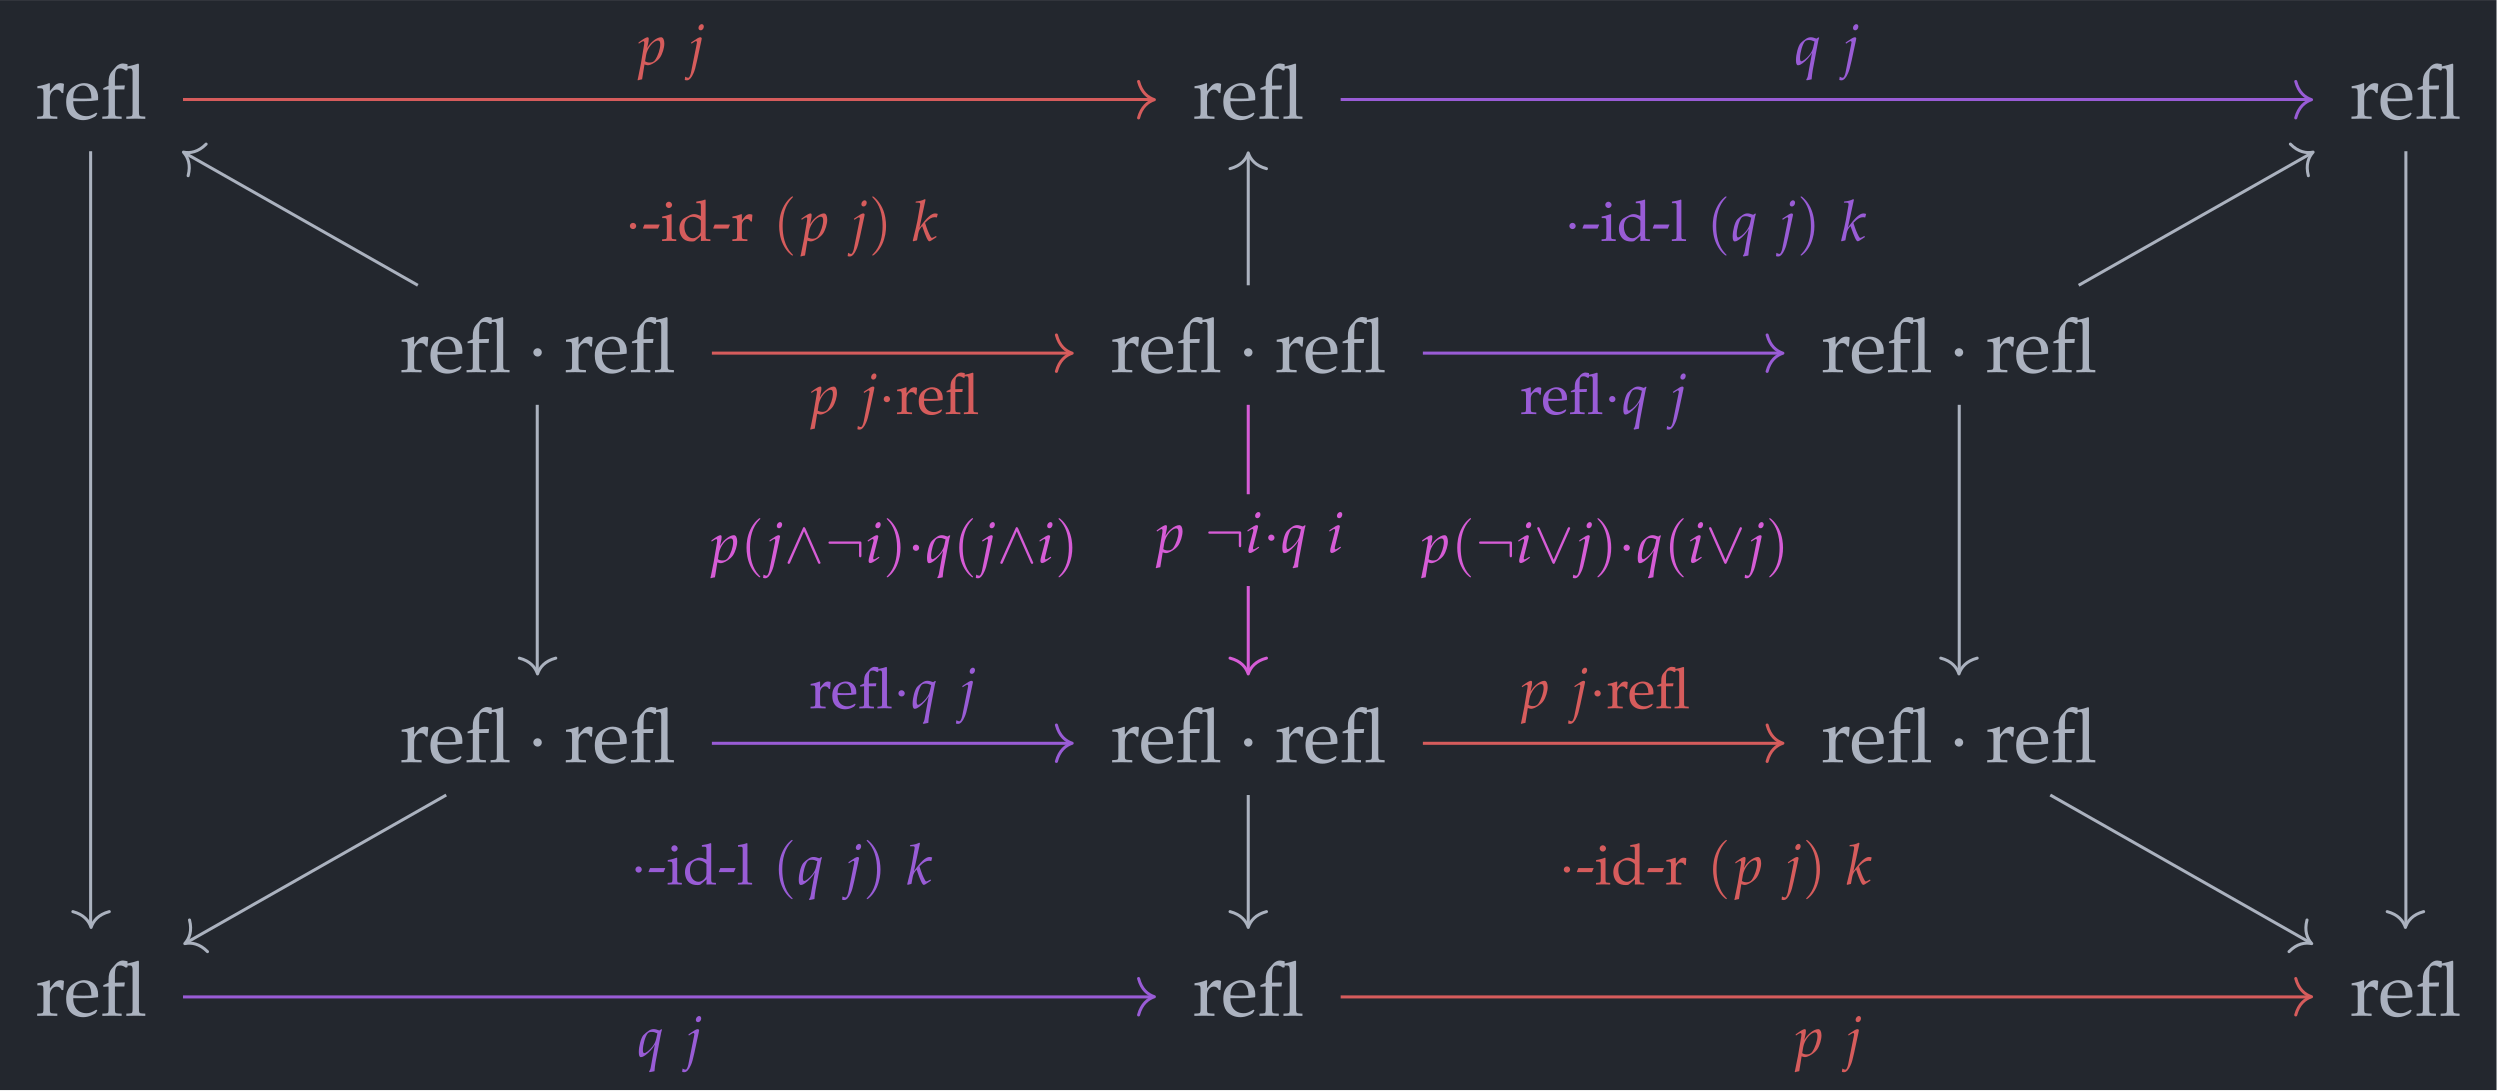 <?xml version="1.0" encoding="UTF-8"?>
<svg xmlns="http://www.w3.org/2000/svg" xmlns:xlink="http://www.w3.org/1999/xlink" width="393.45" height="171.78" viewBox="0 0 393.45 171.78">
<defs>
<g>
<g id="glyph-0-0">
<path d="M 0.281 -4.781 L 0.719 -4.781 C 1.188 -4.781 1.234 -4.688 1.234 -3.906 L 1.234 -1.219 C 1.234 -0.469 1.203 -0.375 0.797 -0.359 L 0.25 -0.328 L 0.25 0.031 C 1.109 0.016 1.422 0 1.719 0 C 1.953 0 1.953 0 3.422 0.031 L 3.422 -0.328 L 2.812 -0.359 C 2.266 -0.391 2.25 -0.438 2.25 -1.219 L 2.25 -3.266 C 2.25 -3.984 2.719 -4.578 3.312 -4.578 C 3.672 -4.578 3.922 -4.422 4.109 -4.031 L 4.359 -4.031 L 4.469 -5.469 C 4.328 -5.547 4.125 -5.594 3.906 -5.594 C 3.547 -5.594 3.156 -5.406 2.906 -5.109 L 2.25 -4.328 L 2.25 -5.547 L 2.141 -5.594 C 1.531 -5.344 0.906 -5.188 0.281 -5.109 Z M 0.281 -4.781 "/>
</g>
<g id="glyph-0-1">
<path d="M 5.219 -0.828 L 5.062 -0.953 C 4.297 -0.5 4.016 -0.391 3.516 -0.391 C 2.734 -0.391 2.094 -0.734 1.75 -1.328 C 1.531 -1.719 1.438 -2.047 1.422 -2.75 L 3.156 -2.75 C 3.984 -2.75 4.5 -2.781 5.328 -2.906 C 5.344 -3.078 5.344 -3.188 5.344 -3.328 C 5.344 -4.703 4.469 -5.594 3.125 -5.594 C 2.688 -5.594 2.172 -5.438 1.688 -5.156 C 0.703 -4.594 0.312 -3.859 0.312 -2.609 C 0.312 -1.859 0.484 -1.219 0.812 -0.766 C 1.297 -0.125 2.094 0.234 2.984 0.234 C 3.422 0.234 3.875 0.141 4.359 -0.078 C 4.672 -0.203 4.938 -0.359 4.984 -0.438 Z M 4.281 -3.188 C 3.672 -3.156 3.375 -3.156 2.953 -3.156 C 2.406 -3.156 2.094 -3.156 1.438 -3.219 C 1.438 -3.781 1.5 -4.047 1.641 -4.359 C 1.891 -4.875 2.406 -5.203 2.984 -5.203 C 3.375 -5.203 3.688 -5.047 3.906 -4.734 C 4.172 -4.328 4.25 -3.984 4.281 -3.188 Z M 4.281 -3.188 "/>
</g>
<g id="glyph-0-2">
<path d="M 4.25 -7.891 L 4.75 -7.891 C 4.938 -7.891 5.047 -7.656 5.047 -7.234 L 5.047 -1.219 C 5.047 -0.469 5.016 -0.375 4.609 -0.359 L 4.062 -0.328 L 4.062 0.031 C 5.25 0 5.25 0 5.547 0 C 5.844 0 5.844 0 7.047 0.031 L 7.047 -0.328 L 6.5 -0.359 C 6.094 -0.375 6.047 -0.469 6.047 -1.219 L 6.047 -8.547 L 5.938 -8.672 C 5.438 -8.484 5.047 -8.391 4.25 -8.219 L 4.25 -8.562 C 4.125 -8.578 4.109 -8.594 3.984 -8.625 C 3.734 -8.672 3.625 -8.688 3.516 -8.688 C 3.141 -8.688 2.719 -8.484 2.453 -8.188 L 1.766 -7.406 C 1.422 -7 1.266 -6.469 1.266 -5.688 L 1.266 -5.188 L 0.438 -4.812 L 0.438 -4.547 L 1.266 -4.594 L 1.266 -1.219 C 1.266 -0.469 1.234 -0.375 0.828 -0.359 L 0.281 -0.328 L 0.281 0.031 C 1.469 0 1.469 0 1.781 0 C 2.062 0 2.406 0.016 3.328 0.031 L 3.328 -0.328 L 2.703 -0.359 C 2.297 -0.375 2.266 -0.469 2.266 -1.219 L 2.266 -4.594 L 3.75 -4.594 L 3.828 -5.234 L 2.266 -5.188 L 2.266 -6.203 C 2.266 -7.562 2.422 -7.906 3.094 -7.906 C 3.406 -7.906 3.625 -7.812 3.984 -7.562 L 4.25 -7.641 Z M 4.25 -7.891 "/>
</g>
<g id="glyph-1-0">
<path d="M 2.391 -3.109 C 2.391 -3.469 2.094 -3.766 1.734 -3.766 C 1.375 -3.766 1.062 -3.469 1.062 -3.109 C 1.062 -2.75 1.375 -2.453 1.734 -2.453 C 2.094 -2.453 2.391 -2.75 2.391 -3.109 Z M 2.391 -3.109 "/>
</g>
<g id="glyph-2-0">
<path d="M 1.031 -0.031 L 1.109 0 C 1.344 0.078 1.484 0.094 1.578 0.094 C 2.078 0.094 3.109 -0.562 3.484 -1.125 C 3.859 -1.672 4.156 -2.656 4.156 -3.328 C 4.156 -3.922 3.953 -4.312 3.641 -4.312 C 3.266 -4.312 2.781 -4.078 2.312 -3.656 C 1.953 -3.344 1.766 -3.109 1.453 -2.594 L 1.672 -3.656 C 1.688 -3.812 1.703 -3.938 1.703 -4.047 C 1.703 -4.219 1.641 -4.312 1.516 -4.312 C 1.328 -4.312 0.984 -4.125 0.328 -3.656 L 0.078 -3.469 L 0.141 -3.297 L 0.422 -3.484 C 0.672 -3.641 0.766 -3.688 0.844 -3.688 C 0.938 -3.688 1 -3.609 1 -3.484 C 1 -3.406 0.984 -3.234 0.969 -3.141 L 0.453 -0.078 C 0.359 0.469 0.188 1.281 0.016 2.094 L -0.062 2.422 L 0 2.469 C 0.188 2.406 0.359 2.359 0.656 2.312 Z M 1.281 -1.484 C 1.484 -2.625 2.438 -3.797 3.172 -3.797 C 3.406 -3.797 3.516 -3.594 3.516 -3.188 C 3.516 -2.469 3.156 -1.391 2.688 -0.719 C 2.5 -0.453 2.219 -0.328 1.859 -0.328 C 1.578 -0.328 1.359 -0.391 1.125 -0.531 Z M 1.281 -1.484 "/>
</g>
<g id="glyph-2-1">
<path d="M 0.297 -3.469 L 0.359 -3.297 L 0.656 -3.484 C 0.984 -3.688 1.016 -3.703 1.078 -3.703 C 1.156 -3.703 1.234 -3.609 1.234 -3.5 C 1.234 -3.438 1.203 -3.234 1.156 -3.109 L 0.578 -0.953 C 0.5 -0.688 0.453 -0.438 0.453 -0.266 C 0.453 -0.047 0.562 0.078 0.719 0.078 C 0.953 0.078 1.281 -0.109 2.156 -0.766 L 2.062 -0.922 L 1.828 -0.766 C 1.578 -0.594 1.375 -0.5 1.297 -0.5 C 1.234 -0.5 1.172 -0.594 1.172 -0.688 C 1.172 -0.766 1.188 -0.844 1.234 -1.031 L 1.922 -3.766 C 1.953 -3.906 1.984 -4.016 1.984 -4.078 C 1.984 -4.234 1.891 -4.312 1.75 -4.312 C 1.562 -4.312 1.234 -4.125 0.562 -3.656 Z M 2.047 -6.375 C 1.781 -6.375 1.516 -6.078 1.516 -5.781 C 1.516 -5.547 1.656 -5.406 1.875 -5.406 C 2.156 -5.406 2.359 -5.672 2.359 -6 C 2.359 -6.219 2.234 -6.375 2.047 -6.375 Z M 2.047 -6.375 "/>
</g>
<g id="glyph-2-2">
<path d="M 3.453 -4.094 C 3.062 -4.25 2.797 -4.312 2.547 -4.312 C 2.297 -4.312 2.094 -4.25 1.828 -4.094 C 1.516 -3.891 1.125 -3.578 0.922 -3.344 C 0.562 -2.922 0.219 -1.625 0.219 -0.703 C 0.219 -0.172 0.328 0.094 0.531 0.094 C 0.734 0.094 0.906 0.031 1.188 -0.172 L 1.266 -0.219 C 1.844 -0.641 2.422 -1.281 2.75 -1.875 L 2.078 1.828 C 2.031 2.047 1.938 2.234 1.828 2.344 L 1.922 2.469 C 2.188 2.406 2.469 2.344 2.688 2.312 C 2.719 1.828 2.781 1.344 2.859 0.891 L 3.625 -3.188 C 3.719 -3.734 3.781 -3.969 3.875 -4.25 L 3.75 -4.297 Z M 2.953 -2.781 C 2.859 -2.328 2.656 -1.938 2.328 -1.516 C 1.859 -0.953 1.312 -0.531 1.062 -0.531 C 0.938 -0.531 0.859 -0.719 0.859 -1.016 C 0.859 -1.875 1.25 -3.219 1.625 -3.656 C 1.734 -3.797 1.984 -3.875 2.281 -3.875 C 2.531 -3.875 2.719 -3.828 3.141 -3.641 Z M 2.953 -2.781 "/>
</g>
<g id="glyph-2-3">
<path d="M -0.625 2.406 C -0.531 2.453 -0.422 2.469 -0.281 2.469 C 0.078 2.469 0.438 2.094 0.75 1.359 C 0.938 0.953 1.062 0.516 1.312 -0.625 L 1.984 -3.766 C 2.016 -3.922 2.047 -4.031 2.047 -4.094 C 2.047 -4.234 1.953 -4.312 1.812 -4.312 C 1.625 -4.312 1.297 -4.125 0.625 -3.656 L 0.359 -3.469 L 0.438 -3.297 L 0.719 -3.484 C 1.047 -3.688 1.078 -3.703 1.141 -3.703 C 1.234 -3.703 1.297 -3.609 1.297 -3.5 C 1.297 -3.469 1.281 -3.344 1.25 -3.25 C 1.25 -3.203 1.234 -3.156 1.234 -3.141 L 0.344 1.297 C 0.234 1.75 0.078 2.062 -0.078 2.062 C -0.203 2.062 -0.359 2.016 -0.562 1.891 Z M 2.047 -6.375 C 1.797 -6.375 1.531 -6.078 1.531 -5.781 C 1.531 -5.547 1.672 -5.406 1.875 -5.406 C 2.156 -5.406 2.375 -5.672 2.375 -6 C 2.375 -6.219 2.234 -6.375 2.047 -6.375 Z M 2.047 -6.375 "/>
</g>
<g id="glyph-2-4">
<path d="M 2.094 -6.469 L 1.984 -6.562 C 1.516 -6.328 1.203 -6.25 0.562 -6.188 L 0.516 -6 L 0.953 -6 C 1.156 -6 1.25 -5.938 1.25 -5.781 C 1.25 -5.719 1.25 -5.625 1.234 -5.562 L 0.812 -3.172 C 0.688 -2.5 0.531 -1.875 0.078 -0.016 L 0.156 0.078 L 0.75 -0.078 L 0.953 -1.188 C 1.031 -1.609 1.25 -2.016 1.562 -2.312 C 2.172 -0.531 2.469 0.078 2.688 0.078 C 2.797 0.078 3.016 -0.031 3.406 -0.312 L 3.828 -0.594 L 3.75 -0.766 L 3.359 -0.562 C 3.234 -0.484 3.172 -0.469 3.109 -0.469 C 3.016 -0.469 2.953 -0.516 2.875 -0.672 C 2.562 -1.25 2.359 -1.734 2.016 -2.828 L 2.141 -2.953 C 2.688 -3.5 3.094 -3.719 3.547 -3.719 C 3.609 -3.719 3.719 -3.703 3.875 -3.672 L 4.016 -4.234 C 3.859 -4.281 3.703 -4.312 3.594 -4.312 C 3 -4.312 2.25 -3.625 1.141 -2.062 Z M 2.094 -6.469 "/>
</g>
<g id="glyph-3-0">
<path d="M 5.703 -2.984 C 5.703 -3.297 5.672 -3.328 5.375 -3.328 L 0.844 -3.328 C 0.688 -3.328 0.516 -3.328 0.516 -3.141 C 0.516 -2.953 0.688 -2.953 0.844 -2.953 L 5.328 -2.953 L 5.328 -1.172 C 5.328 -1 5.328 -0.828 5.516 -0.828 C 5.703 -0.828 5.703 -1 5.703 -1.172 Z M 5.703 -2.984 "/>
</g>
<g id="glyph-3-1">
<path d="M 1.797 -2.328 C 1.797 -2.609 1.562 -2.828 1.297 -2.828 C 1.031 -2.828 0.797 -2.609 0.797 -2.328 C 0.797 -2.062 1.031 -1.844 1.297 -1.844 C 1.562 -1.844 1.797 -2.062 1.797 -2.328 Z M 1.797 -2.328 "/>
</g>
<g id="glyph-3-2">
<path d="M 3.328 -5.375 C 3.25 -5.547 3.188 -5.578 3.109 -5.578 C 2.984 -5.578 2.953 -5.516 2.906 -5.375 L 0.578 -0.172 C 0.516 -0.047 0.516 -0.031 0.516 0.016 C 0.516 0.125 0.594 0.203 0.703 0.203 C 0.766 0.203 0.844 0.188 0.922 0.016 L 3.109 -4.938 L 5.297 0.016 C 5.375 0.203 5.469 0.203 5.516 0.203 C 5.609 0.203 5.703 0.125 5.703 0.016 C 5.703 0 5.703 -0.016 5.641 -0.125 Z M 3.328 -5.375 "/>
</g>
<g id="glyph-3-3">
<path d="M 5.641 -5.203 C 5.688 -5.328 5.703 -5.344 5.703 -5.391 C 5.703 -5.5 5.609 -5.578 5.516 -5.578 C 5.422 -5.578 5.359 -5.516 5.297 -5.375 L 3.109 -0.438 L 0.922 -5.375 C 0.844 -5.562 0.766 -5.578 0.703 -5.578 C 0.594 -5.578 0.516 -5.5 0.516 -5.391 C 0.516 -5.375 0.516 -5.359 0.562 -5.25 L 2.891 0.016 C 2.969 0.172 3.016 0.203 3.109 0.203 C 3.234 0.203 3.25 0.141 3.312 0.016 Z M 5.641 -5.203 "/>
</g>
<g id="glyph-4-0">
<path d="M 0.203 -3.578 L 0.531 -3.578 C 0.891 -3.578 0.938 -3.516 0.938 -2.922 L 0.938 -0.906 C 0.938 -0.344 0.906 -0.281 0.594 -0.266 L 0.188 -0.234 L 0.188 0.031 C 0.828 0.016 1.062 0 1.297 0 C 1.469 0 1.469 0 2.562 0.031 L 2.562 -0.234 L 2.109 -0.266 C 1.703 -0.297 1.688 -0.328 1.688 -0.906 L 1.688 -2.453 C 1.688 -2.984 2.047 -3.438 2.484 -3.438 C 2.75 -3.438 2.938 -3.312 3.078 -3.031 L 3.266 -3.031 L 3.344 -4.094 C 3.25 -4.156 3.094 -4.203 2.922 -4.203 C 2.656 -4.203 2.375 -4.062 2.188 -3.828 L 1.688 -3.234 L 1.688 -4.156 L 1.609 -4.203 C 1.141 -4.016 0.688 -3.891 0.203 -3.828 Z M 0.203 -3.578 "/>
</g>
<g id="glyph-4-1">
<path d="M 3.906 -0.625 L 3.797 -0.719 C 3.219 -0.375 3.016 -0.297 2.625 -0.297 C 2.047 -0.297 1.562 -0.562 1.312 -1 C 1.141 -1.297 1.078 -1.547 1.062 -2.062 L 2.375 -2.062 C 2.984 -2.062 3.375 -2.094 4 -2.188 C 4 -2.312 4.016 -2.391 4.016 -2.5 C 4.016 -3.531 3.344 -4.203 2.344 -4.203 C 2.016 -4.203 1.625 -4.078 1.266 -3.875 C 0.531 -3.453 0.234 -2.891 0.234 -1.953 C 0.234 -1.391 0.359 -0.906 0.609 -0.578 C 0.969 -0.094 1.562 0.172 2.234 0.172 C 2.562 0.172 2.906 0.109 3.266 -0.047 C 3.516 -0.156 3.703 -0.266 3.734 -0.328 Z M 3.219 -2.391 C 2.75 -2.375 2.531 -2.359 2.219 -2.359 C 1.797 -2.359 1.562 -2.375 1.078 -2.422 C 1.078 -2.844 1.125 -3.031 1.234 -3.266 C 1.422 -3.656 1.812 -3.906 2.234 -3.906 C 2.531 -3.906 2.766 -3.781 2.922 -3.547 C 3.125 -3.25 3.188 -2.984 3.219 -2.391 Z M 3.219 -2.391 "/>
</g>
<g id="glyph-4-2">
<path d="M 3.188 -5.922 L 3.562 -5.922 C 3.703 -5.922 3.781 -5.75 3.781 -5.422 L 3.781 -0.906 C 3.781 -0.344 3.766 -0.281 3.453 -0.266 L 3.047 -0.234 L 3.047 0.031 C 3.938 0 3.938 0 4.156 0 C 4.391 0 4.391 0 5.281 0.031 L 5.281 -0.234 L 4.875 -0.266 C 4.562 -0.281 4.547 -0.344 4.547 -0.906 L 4.547 -6.406 L 4.453 -6.5 C 4.078 -6.359 3.781 -6.297 3.188 -6.172 L 3.188 -6.422 C 3.094 -6.438 3.078 -6.453 2.984 -6.469 C 2.797 -6.5 2.719 -6.516 2.625 -6.516 C 2.359 -6.516 2.047 -6.359 1.844 -6.141 L 1.328 -5.547 C 1.062 -5.25 0.953 -4.859 0.953 -4.266 L 0.953 -3.891 L 0.328 -3.609 L 0.328 -3.406 L 0.953 -3.453 L 0.953 -0.906 C 0.953 -0.344 0.922 -0.281 0.625 -0.266 L 0.203 -0.234 L 0.203 0.031 C 1.094 0 1.094 0 1.328 0 C 1.547 0 1.797 0.016 2.5 0.031 L 2.5 -0.234 L 2.031 -0.266 C 1.734 -0.281 1.703 -0.344 1.703 -0.906 L 1.703 -3.453 L 2.812 -3.453 L 2.875 -3.922 L 1.703 -3.891 L 1.703 -4.641 C 1.703 -5.672 1.812 -5.922 2.312 -5.922 C 2.547 -5.922 2.719 -5.859 2.984 -5.672 L 3.188 -5.734 Z M 3.188 -5.922 "/>
</g>
<g id="glyph-4-3">
<path d="M 2.531 -1.922 L 2.797 -2.531 L 2.75 -2.562 L 0.391 -2.562 L 0.156 -1.969 L 0.203 -1.922 Z M 2.531 -1.922 "/>
</g>
<g id="glyph-4-4">
<path d="M 1.688 -4.156 L 1.609 -4.203 C 1.141 -4.016 0.688 -3.891 0.203 -3.828 L 0.203 -3.578 L 0.531 -3.578 C 0.891 -3.578 0.938 -3.516 0.938 -2.922 L 0.938 -0.906 C 0.938 -0.344 0.906 -0.281 0.594 -0.266 L 0.188 -0.234 L 0.188 0.031 C 1.078 0 1.078 0 1.312 0 C 1.531 0 1.531 0 2.422 0.031 L 2.422 -0.234 L 2.016 -0.266 C 1.703 -0.281 1.688 -0.344 1.688 -0.906 Z M 1.266 -6.156 C 1 -6.156 0.766 -5.922 0.766 -5.656 C 0.766 -5.391 1 -5.156 1.266 -5.156 C 1.516 -5.156 1.766 -5.391 1.766 -5.656 C 1.766 -5.906 1.516 -6.156 1.266 -6.156 Z M 1.266 -6.156 "/>
</g>
<g id="glyph-4-5">
<path d="M 3.688 -3.906 C 3.188 -4.125 2.938 -4.203 2.625 -4.203 C 2.375 -4.203 2.172 -4.141 1.938 -4.031 L 1.156 -3.609 C 0.641 -3.344 0.312 -2.688 0.312 -1.938 C 0.312 -1.219 0.562 -0.625 1 -0.266 C 1.297 -0.016 1.719 0.109 2.297 0.109 C 2.484 0.109 2.688 0.078 2.734 0.031 L 3.719 -0.797 L 3.688 0.031 C 4.125 0.016 4.266 0 4.375 0 C 4.438 0 4.562 0 4.75 0.016 C 4.812 0.016 5 0.016 5.188 0.031 L 5.188 -0.234 L 4.766 -0.266 C 4.469 -0.281 4.438 -0.344 4.438 -0.906 L 4.438 -6.422 L 4.359 -6.5 C 3.969 -6.344 3.672 -6.281 2.969 -6.172 L 2.969 -5.922 L 3.469 -5.922 C 3.625 -5.922 3.688 -5.812 3.688 -5.547 Z M 3.688 -1.984 C 3.688 -1.391 3.672 -1.312 3.547 -1.094 C 3.297 -0.688 2.859 -0.406 2.438 -0.406 C 1.656 -0.406 1.094 -1.156 1.094 -2.234 C 1.094 -3.203 1.578 -3.781 2.375 -3.781 C 2.719 -3.781 3.078 -3.656 3.391 -3.453 C 3.578 -3.328 3.688 -3.203 3.688 -3.141 Z M 3.688 -1.984 "/>
</g>
<g id="glyph-4-6">
<path d="M 0.203 -5.922 L 0.703 -5.922 C 0.875 -5.922 0.938 -5.812 0.938 -5.547 L 0.938 -0.906 C 0.938 -0.344 0.906 -0.281 0.594 -0.266 L 0.188 -0.234 L 0.188 0.031 C 1.078 0 1.078 0 1.312 0 C 1.531 0 1.531 0 2.422 0.031 L 2.422 -0.234 L 2.016 -0.266 C 1.703 -0.281 1.688 -0.344 1.688 -0.906 L 1.688 -6.422 L 1.609 -6.5 C 1.203 -6.344 0.906 -6.281 0.203 -6.172 Z M 0.203 -5.922 "/>
</g>
<g id="glyph-5-0">
<path d="M 3.094 2.234 C 3.094 2.203 3.094 2.188 2.922 2.031 C 1.766 0.859 1.469 -0.906 1.469 -2.328 C 1.469 -3.953 1.812 -5.578 2.969 -6.75 C 3.094 -6.859 3.094 -6.875 3.094 -6.906 C 3.094 -6.969 3.047 -7 3 -7 C 2.906 -7 2.062 -6.359 1.516 -5.172 C 1.031 -4.156 0.922 -3.109 0.922 -2.328 C 0.922 -1.609 1.031 -0.469 1.547 0.578 C 2.094 1.719 2.906 2.328 3 2.328 C 3.047 2.328 3.094 2.297 3.094 2.234 Z M 3.094 2.234 "/>
</g>
<g id="glyph-5-1">
<path d="M 2.703 -2.328 C 2.703 -3.062 2.594 -4.188 2.078 -5.25 C 1.516 -6.391 0.719 -7 0.625 -7 C 0.562 -7 0.531 -6.953 0.531 -6.906 C 0.531 -6.875 0.531 -6.859 0.703 -6.688 C 1.625 -5.766 2.156 -4.281 2.156 -2.328 C 2.156 -0.734 1.812 0.906 0.656 2.078 C 0.531 2.188 0.531 2.203 0.531 2.234 C 0.531 2.297 0.562 2.328 0.625 2.328 C 0.719 2.328 1.562 1.703 2.109 0.516 C 2.578 -0.516 2.703 -1.547 2.703 -2.328 Z M 2.703 -2.328 "/>
</g>
</g>
<clipPath id="clip-0">
<path clip-rule="nonzero" d="M 0 0.012 L 392.902 0.012 L 392.902 171.551 L 0 171.551 Z M 0 0.012 "/>
</clipPath>
</defs>
<g clip-path="url(#clip-0)">
<path fill-rule="nonzero" fill="rgb(13.724%, 15.294%, 18.039%)" fill-opacity="1" d="M 0 171.551 L 392.902 171.551 L 392.902 0.012 L 0 0.012 Z M 0 171.551 "/>
</g>
<g fill="rgb(67.059%, 69.803%, 74.901%)" fill-opacity="1">
<use xlink:href="#glyph-0-0" x="5.599" y="18.674"/>
</g>
<g fill="rgb(67.059%, 69.803%, 74.901%)" fill-opacity="1">
<use xlink:href="#glyph-0-1" x="10.1" y="18.674"/>
<use xlink:href="#glyph-0-2" x="15.819" y="18.674"/>
</g>
<g fill="rgb(67.059%, 69.803%, 74.901%)" fill-opacity="1">
<use xlink:href="#glyph-0-0" x="187.712" y="18.674"/>
</g>
<g fill="rgb(67.059%, 69.803%, 74.901%)" fill-opacity="1">
<use xlink:href="#glyph-0-1" x="192.212" y="18.674"/>
<use xlink:href="#glyph-0-2" x="197.931" y="18.674"/>
</g>
<g fill="rgb(67.059%, 69.803%, 74.901%)" fill-opacity="1">
<use xlink:href="#glyph-0-0" x="369.824" y="18.674"/>
</g>
<g fill="rgb(67.059%, 69.803%, 74.901%)" fill-opacity="1">
<use xlink:href="#glyph-0-1" x="374.325" y="18.674"/>
<use xlink:href="#glyph-0-2" x="380.043" y="18.674"/>
</g>
<g fill="rgb(67.059%, 69.803%, 74.901%)" fill-opacity="1">
<use xlink:href="#glyph-0-0" x="62.927" y="58.569"/>
</g>
<g fill="rgb(67.059%, 69.803%, 74.901%)" fill-opacity="1">
<use xlink:href="#glyph-0-1" x="67.428" y="58.569"/>
<use xlink:href="#glyph-0-2" x="73.146" y="58.569"/>
</g>
<g fill="rgb(67.059%, 69.803%, 74.901%)" fill-opacity="1">
<use xlink:href="#glyph-1-0" x="82.876" y="58.569"/>
</g>
<g fill="rgb(67.059%, 69.803%, 74.901%)" fill-opacity="1">
<use xlink:href="#glyph-0-0" x="88.797" y="58.569"/>
</g>
<g fill="rgb(67.059%, 69.803%, 74.901%)" fill-opacity="1">
<use xlink:href="#glyph-0-1" x="93.298" y="58.569"/>
<use xlink:href="#glyph-0-2" x="99.016" y="58.569"/>
</g>
<g fill="rgb(67.059%, 69.803%, 74.901%)" fill-opacity="1">
<use xlink:href="#glyph-0-0" x="174.777" y="58.569"/>
</g>
<g fill="rgb(67.059%, 69.803%, 74.901%)" fill-opacity="1">
<use xlink:href="#glyph-0-1" x="179.278" y="58.569"/>
<use xlink:href="#glyph-0-2" x="184.996" y="58.569"/>
</g>
<g fill="rgb(67.059%, 69.803%, 74.901%)" fill-opacity="1">
<use xlink:href="#glyph-1-0" x="194.725" y="58.569"/>
</g>
<g fill="rgb(67.059%, 69.803%, 74.901%)" fill-opacity="1">
<use xlink:href="#glyph-0-0" x="200.647" y="58.569"/>
</g>
<g fill="rgb(67.059%, 69.803%, 74.901%)" fill-opacity="1">
<use xlink:href="#glyph-0-1" x="205.147" y="58.569"/>
<use xlink:href="#glyph-0-2" x="210.866" y="58.569"/>
</g>
<g fill="rgb(67.059%, 69.803%, 74.901%)" fill-opacity="1">
<use xlink:href="#glyph-0-0" x="286.626" y="58.569"/>
</g>
<g fill="rgb(67.059%, 69.803%, 74.901%)" fill-opacity="1">
<use xlink:href="#glyph-0-1" x="291.127" y="58.569"/>
<use xlink:href="#glyph-0-2" x="296.846" y="58.569"/>
</g>
<g fill="rgb(67.059%, 69.803%, 74.901%)" fill-opacity="1">
<use xlink:href="#glyph-1-0" x="306.574" y="58.569"/>
</g>
<g fill="rgb(67.059%, 69.803%, 74.901%)" fill-opacity="1">
<use xlink:href="#glyph-0-0" x="312.496" y="58.569"/>
</g>
<g fill="rgb(67.059%, 69.803%, 74.901%)" fill-opacity="1">
<use xlink:href="#glyph-0-1" x="316.997" y="58.569"/>
<use xlink:href="#glyph-0-2" x="322.716" y="58.569"/>
</g>
<g fill="rgb(67.059%, 69.803%, 74.901%)" fill-opacity="1">
<use xlink:href="#glyph-0-0" x="62.927" y="119.954"/>
</g>
<g fill="rgb(67.059%, 69.803%, 74.901%)" fill-opacity="1">
<use xlink:href="#glyph-0-1" x="67.428" y="119.954"/>
<use xlink:href="#glyph-0-2" x="73.146" y="119.954"/>
</g>
<g fill="rgb(67.059%, 69.803%, 74.901%)" fill-opacity="1">
<use xlink:href="#glyph-1-0" x="82.875" y="119.954"/>
</g>
<g fill="rgb(67.059%, 69.803%, 74.901%)" fill-opacity="1">
<use xlink:href="#glyph-0-0" x="88.797" y="119.954"/>
</g>
<g fill="rgb(67.059%, 69.803%, 74.901%)" fill-opacity="1">
<use xlink:href="#glyph-0-1" x="93.298" y="119.954"/>
<use xlink:href="#glyph-0-2" x="99.016" y="119.954"/>
</g>
<g fill="rgb(67.059%, 69.803%, 74.901%)" fill-opacity="1">
<use xlink:href="#glyph-0-0" x="174.777" y="119.954"/>
</g>
<g fill="rgb(67.059%, 69.803%, 74.901%)" fill-opacity="1">
<use xlink:href="#glyph-0-1" x="179.278" y="119.954"/>
<use xlink:href="#glyph-0-2" x="184.996" y="119.954"/>
</g>
<g fill="rgb(67.059%, 69.803%, 74.901%)" fill-opacity="1">
<use xlink:href="#glyph-1-0" x="194.725" y="119.954"/>
</g>
<g fill="rgb(67.059%, 69.803%, 74.901%)" fill-opacity="1">
<use xlink:href="#glyph-0-0" x="200.647" y="119.954"/>
</g>
<g fill="rgb(67.059%, 69.803%, 74.901%)" fill-opacity="1">
<use xlink:href="#glyph-0-1" x="205.147" y="119.954"/>
<use xlink:href="#glyph-0-2" x="210.866" y="119.954"/>
</g>
<g fill="rgb(67.059%, 69.803%, 74.901%)" fill-opacity="1">
<use xlink:href="#glyph-0-0" x="286.626" y="119.954"/>
</g>
<g fill="rgb(67.059%, 69.803%, 74.901%)" fill-opacity="1">
<use xlink:href="#glyph-0-1" x="291.127" y="119.954"/>
<use xlink:href="#glyph-0-2" x="296.846" y="119.954"/>
</g>
<g fill="rgb(67.059%, 69.803%, 74.901%)" fill-opacity="1">
<use xlink:href="#glyph-1-0" x="306.574" y="119.954"/>
</g>
<g fill="rgb(67.059%, 69.803%, 74.901%)" fill-opacity="1">
<use xlink:href="#glyph-0-0" x="312.496" y="119.954"/>
</g>
<g fill="rgb(67.059%, 69.803%, 74.901%)" fill-opacity="1">
<use xlink:href="#glyph-0-1" x="316.997" y="119.954"/>
<use xlink:href="#glyph-0-2" x="322.716" y="119.954"/>
</g>
<g fill="rgb(67.059%, 69.803%, 74.901%)" fill-opacity="1">
<use xlink:href="#glyph-0-0" x="5.599" y="159.851"/>
</g>
<g fill="rgb(67.059%, 69.803%, 74.901%)" fill-opacity="1">
<use xlink:href="#glyph-0-1" x="10.1" y="159.851"/>
<use xlink:href="#glyph-0-2" x="15.819" y="159.851"/>
</g>
<g fill="rgb(67.059%, 69.803%, 74.901%)" fill-opacity="1">
<use xlink:href="#glyph-0-0" x="187.712" y="159.851"/>
</g>
<g fill="rgb(67.059%, 69.803%, 74.901%)" fill-opacity="1">
<use xlink:href="#glyph-0-1" x="192.212" y="159.851"/>
<use xlink:href="#glyph-0-2" x="197.931" y="159.851"/>
</g>
<g fill="rgb(67.059%, 69.803%, 74.901%)" fill-opacity="1">
<use xlink:href="#glyph-0-0" x="369.824" y="159.851"/>
</g>
<g fill="rgb(67.059%, 69.803%, 74.901%)" fill-opacity="1">
<use xlink:href="#glyph-0-1" x="374.325" y="159.851"/>
<use xlink:href="#glyph-0-2" x="380.043" y="159.851"/>
</g>
<path fill="none" stroke-width="0.478" stroke-linecap="butt" stroke-linejoin="miter" stroke="rgb(67.059%, 69.803%, 74.901%)" stroke-opacity="1" stroke-miterlimit="10" d="M -112.009 21.32 L -112.009 -20.844 " transform="matrix(0.999, 0, 0, -0.999, 196.45, 85.009)"/>
<path fill="none" stroke-width="0.478" stroke-linecap="round" stroke-linejoin="round" stroke="rgb(67.059%, 69.803%, 74.901%)" stroke-opacity="1" stroke-miterlimit="10" d="M -2.486 2.87 C -2.033 1.148 -1.02 0.335 0.001 -0.002 C -1.02 -0.334 -2.033 -1.148 -2.486 -2.869 " transform="matrix(0, 0.999, 0.999, 0, 84.599, 106.061)"/>
<path fill="none" stroke-width="0.478" stroke-linecap="butt" stroke-linejoin="miter" stroke="rgb(83.922%, 36.078%, 83.922%)" stroke-opacity="1" stroke-miterlimit="10" d="M -0.001 21.32 L -0.001 -20.844 " transform="matrix(0.999, 0, 0, -0.999, 196.45, 85.009)"/>
<path fill="none" stroke-width="0.478" stroke-linecap="round" stroke-linejoin="round" stroke="rgb(83.922%, 36.078%, 83.922%)" stroke-opacity="1" stroke-miterlimit="10" d="M -2.486 2.87 C -2.033 1.149 -1.02 0.335 0.001 -0.001 C -1.02 -0.334 -2.033 -1.147 -2.486 -2.868 " transform="matrix(0, 0.999, 0.999, 0, 196.45, 106.061)"/>
<path fill-rule="nonzero" fill="rgb(13.724%, 15.294%, 18.039%)" fill-opacity="1" d="M 178.547 92.23 L 214.355 92.23 L 214.355 77.785 L 178.547 77.785 Z M 178.547 92.23 "/>
<g fill="rgb(83.922%, 36.078%, 83.922%)" fill-opacity="1">
<use xlink:href="#glyph-2-0" x="181.952" y="86.957"/>
</g>
<g fill="rgb(83.922%, 36.078%, 83.922%)" fill-opacity="1">
<use xlink:href="#glyph-3-0" x="189.637" y="86.957"/>
</g>
<g fill="rgb(83.922%, 36.078%, 83.922%)" fill-opacity="1">
<use xlink:href="#glyph-2-1" x="196.012" y="86.957"/>
</g>
<g fill="rgb(83.922%, 36.078%, 83.922%)" fill-opacity="1">
<use xlink:href="#glyph-3-1" x="198.787" y="86.957"/>
</g>
<g fill="rgb(83.922%, 36.078%, 83.922%)" fill-opacity="1">
<use xlink:href="#glyph-2-2" x="201.599" y="86.957"/>
</g>
<g fill="rgb(83.922%, 36.078%, 83.922%)" fill-opacity="1">
<use xlink:href="#glyph-2-1" x="208.888" y="86.957"/>
</g>
<path fill="none" stroke-width="0.478" stroke-linecap="butt" stroke-linejoin="miter" stroke="rgb(67.059%, 69.803%, 74.901%)" stroke-opacity="1" stroke-miterlimit="10" d="M 112.007 21.32 L 112.007 -20.844 " transform="matrix(0.999, 0, 0, -0.999, 196.45, 85.009)"/>
<path fill="none" stroke-width="0.478" stroke-linecap="round" stroke-linejoin="round" stroke="rgb(67.059%, 69.803%, 74.901%)" stroke-opacity="1" stroke-miterlimit="10" d="M -2.486 2.871 C -2.033 1.149 -1.02 0.336 0.001 -0.001 C -1.02 -0.333 -2.033 -1.147 -2.486 -2.868 " transform="matrix(0, 0.999, 0.999, 0, 308.301, 106.061)"/>
<path fill="none" stroke-width="0.478" stroke-linecap="butt" stroke-linejoin="miter" stroke="rgb(67.059%, 69.803%, 74.901%)" stroke-opacity="1" stroke-miterlimit="10" d="M -182.369 61.271 L -182.369 -60.794 " transform="matrix(0.999, 0, 0, -0.999, 196.45, 85.009)"/>
<path fill="none" stroke-width="0.478" stroke-linecap="round" stroke-linejoin="round" stroke="rgb(67.059%, 69.803%, 74.901%)" stroke-opacity="1" stroke-miterlimit="10" d="M -2.488 2.868 C -2.031 1.146 -1.021 0.337 -0 0 C -1.021 -0.336 -2.031 -1.146 -2.488 -2.871 " transform="matrix(0, 0.999, 0.999, 0, 14.336, 145.957)"/>
<path fill="none" stroke-width="0.478" stroke-linecap="butt" stroke-linejoin="miter" stroke="rgb(67.059%, 69.803%, 74.901%)" stroke-opacity="1" stroke-miterlimit="10" d="M 182.371 61.271 L 182.371 -60.794 " transform="matrix(0.999, 0, 0, -0.999, 196.45, 85.009)"/>
<path fill="none" stroke-width="0.478" stroke-linecap="round" stroke-linejoin="round" stroke="rgb(67.059%, 69.803%, 74.901%)" stroke-opacity="1" stroke-miterlimit="10" d="M -2.488 2.869 C -2.031 1.147 -1.021 0.334 -0 0.001 C -1.021 -0.335 -2.031 -1.149 -2.488 -2.87 " transform="matrix(0, 0.999, 0.999, 0, 378.565, 145.957)"/>
<path fill="none" stroke-width="0.478" stroke-linecap="butt" stroke-linejoin="miter" stroke="rgb(83.922%, 36.078%, 36.078%)" stroke-opacity="1" stroke-miterlimit="10" d="M -84.498 29.464 L -27.989 29.464 " transform="matrix(0.999, 0, 0, -0.999, 196.45, 85.009)"/>
<path fill="none" stroke-width="0.478" stroke-linecap="round" stroke-linejoin="round" stroke="rgb(83.922%, 36.078%, 36.078%)" stroke-opacity="1" stroke-miterlimit="10" d="M -2.485 2.87 C -2.032 1.149 -1.019 0.335 -0.002 -0.001 C -1.019 -0.334 -2.032 -1.147 -2.485 -2.869 " transform="matrix(0.999, 0, 0, -0.999, 168.74, 55.585)"/>
<g fill="rgb(83.922%, 36.078%, 36.078%)" fill-opacity="1">
<use xlink:href="#glyph-2-0" x="127.568" y="65.146"/>
</g>
<g fill="rgb(83.922%, 36.078%, 36.078%)" fill-opacity="1">
<use xlink:href="#glyph-2-3" x="135.563" y="65.146"/>
</g>
<g fill="rgb(83.922%, 36.078%, 36.078%)" fill-opacity="1">
<use xlink:href="#glyph-3-1" x="138.28" y="65.146"/>
</g>
<g fill="rgb(83.922%, 36.078%, 36.078%)" fill-opacity="1">
<use xlink:href="#glyph-4-0" x="140.979" y="65.146"/>
</g>
<g fill="rgb(83.922%, 36.078%, 36.078%)" fill-opacity="1">
<use xlink:href="#glyph-4-1" x="144.355" y="65.146"/>
<use xlink:href="#glyph-4-2" x="148.643" y="65.146"/>
</g>
<path fill="none" stroke-width="0.478" stroke-linecap="butt" stroke-linejoin="miter" stroke="rgb(59.999%, 36.078%, 83.922%)" stroke-opacity="1" stroke-miterlimit="10" d="M 27.51 29.464 L 84.018 29.464 " transform="matrix(0.999, 0, 0, -0.999, 196.45, 85.009)"/>
<path fill="none" stroke-width="0.478" stroke-linecap="round" stroke-linejoin="round" stroke="rgb(59.999%, 36.078%, 83.922%)" stroke-opacity="1" stroke-miterlimit="10" d="M -2.485 2.87 C -2.031 1.149 -1.022 0.335 -0.001 -0.001 C -1.022 -0.334 -2.031 -1.147 -2.485 -2.869 " transform="matrix(0.999, 0, 0, -0.999, 280.591, 55.585)"/>
<g fill="rgb(59.999%, 36.078%, 83.922%)" fill-opacity="1">
<use xlink:href="#glyph-4-0" x="239.226" y="65.146"/>
</g>
<g fill="rgb(59.999%, 36.078%, 83.922%)" fill-opacity="1">
<use xlink:href="#glyph-4-1" x="242.601" y="65.146"/>
<use xlink:href="#glyph-4-2" x="246.89" y="65.146"/>
</g>
<g fill="rgb(59.999%, 36.078%, 83.922%)" fill-opacity="1">
<use xlink:href="#glyph-3-1" x="252.445" y="65.146"/>
</g>
<g fill="rgb(59.999%, 36.078%, 83.922%)" fill-opacity="1">
<use xlink:href="#glyph-2-2" x="255.257" y="65.146"/>
</g>
<g fill="rgb(59.999%, 36.078%, 83.922%)" fill-opacity="1">
<use xlink:href="#glyph-2-3" x="262.922" y="65.146"/>
</g>
<path fill="none" stroke-width="0.478" stroke-linecap="butt" stroke-linejoin="miter" stroke="rgb(59.999%, 36.078%, 83.922%)" stroke-opacity="1" stroke-miterlimit="10" d="M -84.498 -32.004 L -27.989 -32.004 " transform="matrix(0.999, 0, 0, -0.999, 196.45, 85.009)"/>
<path fill="none" stroke-width="0.478" stroke-linecap="round" stroke-linejoin="round" stroke="rgb(59.999%, 36.078%, 83.922%)" stroke-opacity="1" stroke-miterlimit="10" d="M -2.485 2.869 C -2.032 1.148 -1.019 0.334 -0.002 0.002 C -1.019 -0.335 -2.032 -1.148 -2.485 -2.869 " transform="matrix(0.999, 0, 0, -0.999, 168.74, 116.971)"/>
<g fill="rgb(59.999%, 36.078%, 83.922%)" fill-opacity="1">
<use xlink:href="#glyph-4-0" x="127.376" y="111.456"/>
</g>
<g fill="rgb(59.999%, 36.078%, 83.922%)" fill-opacity="1">
<use xlink:href="#glyph-4-1" x="130.752" y="111.456"/>
<use xlink:href="#glyph-4-2" x="135.04" y="111.456"/>
</g>
<g fill="rgb(59.999%, 36.078%, 83.922%)" fill-opacity="1">
<use xlink:href="#glyph-3-1" x="140.595" y="111.456"/>
</g>
<g fill="rgb(59.999%, 36.078%, 83.922%)" fill-opacity="1">
<use xlink:href="#glyph-2-2" x="143.408" y="111.456"/>
</g>
<g fill="rgb(59.999%, 36.078%, 83.922%)" fill-opacity="1">
<use xlink:href="#glyph-2-3" x="151.072" y="111.456"/>
</g>
<path fill="none" stroke-width="0.478" stroke-linecap="butt" stroke-linejoin="miter" stroke="rgb(83.922%, 36.078%, 36.078%)" stroke-opacity="1" stroke-miterlimit="10" d="M 27.51 -32.004 L 84.018 -32.004 " transform="matrix(0.999, 0, 0, -0.999, 196.45, 85.009)"/>
<path fill="none" stroke-width="0.478" stroke-linecap="round" stroke-linejoin="round" stroke="rgb(83.922%, 36.078%, 36.078%)" stroke-opacity="1" stroke-miterlimit="10" d="M -2.485 2.869 C -2.031 1.148 -1.022 0.334 -0.001 0.002 C -1.022 -0.335 -2.031 -1.148 -2.485 -2.869 " transform="matrix(0.999, 0, 0, -0.999, 280.591, 116.971)"/>
<g fill="rgb(83.922%, 36.078%, 36.078%)" fill-opacity="1">
<use xlink:href="#glyph-2-0" x="239.417" y="111.456"/>
</g>
<g fill="rgb(83.922%, 36.078%, 36.078%)" fill-opacity="1">
<use xlink:href="#glyph-2-3" x="247.413" y="111.456"/>
</g>
<g fill="rgb(83.922%, 36.078%, 36.078%)" fill-opacity="1">
<use xlink:href="#glyph-3-1" x="250.129" y="111.456"/>
</g>
<g fill="rgb(83.922%, 36.078%, 36.078%)" fill-opacity="1">
<use xlink:href="#glyph-4-0" x="252.829" y="111.456"/>
</g>
<g fill="rgb(83.922%, 36.078%, 36.078%)" fill-opacity="1">
<use xlink:href="#glyph-4-1" x="256.204" y="111.456"/>
<use xlink:href="#glyph-4-2" x="260.493" y="111.456"/>
</g>
<path fill="none" stroke-width="0.478" stroke-linecap="butt" stroke-linejoin="miter" stroke="rgb(83.922%, 36.078%, 36.078%)" stroke-opacity="1" stroke-miterlimit="10" d="M -167.814 69.419 L -15.034 69.419 " transform="matrix(0.999, 0, 0, -0.999, 196.45, 85.009)"/>
<path fill="none" stroke-width="0.478" stroke-linecap="round" stroke-linejoin="round" stroke="rgb(83.922%, 36.078%, 36.078%)" stroke-opacity="1" stroke-miterlimit="10" d="M -2.487 2.868 C -2.033 1.147 -1.02 0.333 0.001 0.001 C -1.02 -0.336 -2.033 -1.149 -2.487 -2.87 " transform="matrix(0.999, 0, 0, -0.999, 181.674, 15.688)"/>
<g fill="rgb(83.922%, 36.078%, 36.078%)" fill-opacity="1">
<use xlink:href="#glyph-2-0" x="100.397" y="10.175"/>
</g>
<g fill="rgb(83.922%, 36.078%, 36.078%)" fill-opacity="1">
<use xlink:href="#glyph-2-3" x="108.392" y="10.175"/>
</g>
<path fill="none" stroke-width="0.478" stroke-linecap="butt" stroke-linejoin="miter" stroke="rgb(59.999%, 36.078%, 83.922%)" stroke-opacity="1" stroke-miterlimit="10" d="M 14.558 69.419 L 167.334 69.419 " transform="matrix(0.999, 0, 0, -0.999, 196.45, 85.009)"/>
<path fill="none" stroke-width="0.478" stroke-linecap="round" stroke-linejoin="round" stroke="rgb(59.999%, 36.078%, 83.922%)" stroke-opacity="1" stroke-miterlimit="10" d="M -2.488 2.868 C -2.034 1.147 -1.021 0.333 -0 0.001 C -1.021 -0.336 -2.034 -1.149 -2.488 -2.87 " transform="matrix(0.999, 0, 0, -0.999, 363.789, 15.688)"/>
<g fill="rgb(59.999%, 36.078%, 83.922%)" fill-opacity="1">
<use xlink:href="#glyph-2-2" x="282.428" y="10.175"/>
</g>
<g fill="rgb(59.999%, 36.078%, 83.922%)" fill-opacity="1">
<use xlink:href="#glyph-2-3" x="290.093" y="10.175"/>
</g>
<path fill="none" stroke-width="0.478" stroke-linecap="butt" stroke-linejoin="miter" stroke="rgb(59.999%, 36.078%, 83.922%)" stroke-opacity="1" stroke-miterlimit="10" d="M -167.814 -71.958 L -15.034 -71.958 " transform="matrix(0.999, 0, 0, -0.999, 196.45, 85.009)"/>
<path fill="none" stroke-width="0.478" stroke-linecap="round" stroke-linejoin="round" stroke="rgb(59.999%, 36.078%, 83.922%)" stroke-opacity="1" stroke-miterlimit="10" d="M -2.487 2.871 C -2.033 1.146 -1.02 0.336 0.001 -0 C -1.02 -0.337 -2.033 -1.146 -2.487 -2.867 " transform="matrix(0.999, 0, 0, -0.999, 181.674, 156.867)"/>
<g fill="rgb(59.999%, 36.078%, 83.922%)" fill-opacity="1">
<use xlink:href="#glyph-2-2" x="100.316" y="166.275"/>
</g>
<g fill="rgb(59.999%, 36.078%, 83.922%)" fill-opacity="1">
<use xlink:href="#glyph-2-3" x="107.98" y="166.275"/>
</g>
<path fill="none" stroke-width="0.478" stroke-linecap="butt" stroke-linejoin="miter" stroke="rgb(83.922%, 36.078%, 36.078%)" stroke-opacity="1" stroke-miterlimit="10" d="M 14.558 -71.958 L 167.334 -71.958 " transform="matrix(0.999, 0, 0, -0.999, 196.45, 85.009)"/>
<path fill="none" stroke-width="0.478" stroke-linecap="round" stroke-linejoin="round" stroke="rgb(83.922%, 36.078%, 36.078%)" stroke-opacity="1" stroke-miterlimit="10" d="M -2.488 2.871 C -2.034 1.146 -1.021 0.336 -0 -0 C -1.021 -0.337 -2.034 -1.146 -2.488 -2.867 " transform="matrix(0.999, 0, 0, -0.999, 363.789, 156.867)"/>
<g fill="rgb(83.922%, 36.078%, 36.078%)" fill-opacity="1">
<use xlink:href="#glyph-2-0" x="282.509" y="166.275"/>
</g>
<g fill="rgb(83.922%, 36.078%, 36.078%)" fill-opacity="1">
<use xlink:href="#glyph-2-3" x="290.505" y="166.275"/>
</g>
<path fill="none" stroke-width="0.478" stroke-linecap="butt" stroke-linejoin="miter" stroke="rgb(67.059%, 69.803%, 74.901%)" stroke-opacity="1" stroke-miterlimit="10" d="M -130.821 40.151 L -167.61 61.036 " transform="matrix(0.999, 0, 0, -0.999, 196.45, 85.009)"/>
<path fill="none" stroke-width="0.478" stroke-linecap="round" stroke-linejoin="round" stroke="rgb(67.059%, 69.803%, 74.901%)" stroke-opacity="1" stroke-miterlimit="10" d="M -2.484 2.869 C -2.033 1.146 -1.02 0.336 -0.002 0.001 C -1.021 -0.335 -2.031 -1.147 -2.489 -2.869 " transform="matrix(-0.868, -0.493, -0.493, 0.868, 28.866, 23.94)"/>
<path fill="none" stroke-width="0.478" stroke-linecap="butt" stroke-linejoin="miter" stroke="rgb(67.059%, 69.803%, 74.901%)" stroke-opacity="1" stroke-miterlimit="10" d="M -126.349 -40.152 L -167.395 -63.466 " transform="matrix(0.999, 0, 0, -0.999, 196.45, 85.009)"/>
<path fill="none" stroke-width="0.478" stroke-linecap="round" stroke-linejoin="round" stroke="rgb(67.059%, 69.803%, 74.901%)" stroke-opacity="1" stroke-miterlimit="10" d="M -2.488 2.871 C -2.032 1.146 -1.022 0.334 -0.001 0.001 C -1.019 -0.334 -2.031 -1.149 -2.487 -2.87 " transform="matrix(-0.868, 0.493, 0.493, 0.868, 29.08, 148.503)"/>
<path fill="none" stroke-width="0.478" stroke-linecap="butt" stroke-linejoin="miter" stroke="rgb(67.059%, 69.803%, 74.901%)" stroke-opacity="1" stroke-miterlimit="10" d="M -0.001 40.151 L -0.001 60.793 " transform="matrix(0.999, 0, 0, -0.999, 196.45, 85.009)"/>
<path fill="none" stroke-width="0.478" stroke-linecap="round" stroke-linejoin="round" stroke="rgb(67.059%, 69.803%, 74.901%)" stroke-opacity="1" stroke-miterlimit="10" d="M -2.485 2.868 C -2.032 1.147 -1.019 0.334 -0.001 0.001 C -1.019 -0.335 -2.032 -1.149 -2.485 -2.87 " transform="matrix(0, -0.999, -0.999, 0, 196.45, 24.061)"/>
<path fill="none" stroke-width="0.478" stroke-linecap="butt" stroke-linejoin="miter" stroke="rgb(67.059%, 69.803%, 74.901%)" stroke-opacity="1" stroke-miterlimit="10" d="M -0.001 -40.152 L -0.001 -60.794 " transform="matrix(0.999, 0, 0, -0.999, 196.45, 85.009)"/>
<path fill="none" stroke-width="0.478" stroke-linecap="round" stroke-linejoin="round" stroke="rgb(67.059%, 69.803%, 74.901%)" stroke-opacity="1" stroke-miterlimit="10" d="M -2.488 2.87 C -2.031 1.149 -1.021 0.335 -0 -0.001 C -1.021 -0.334 -2.031 -1.147 -2.488 -2.868 " transform="matrix(0, 0.999, 0.999, 0, 196.45, 145.957)"/>
<path fill="none" stroke-width="0.478" stroke-linecap="butt" stroke-linejoin="miter" stroke="rgb(67.059%, 69.803%, 74.901%)" stroke-opacity="1" stroke-miterlimit="10" d="M 130.822 40.151 L 167.612 61.036 " transform="matrix(0.999, 0, 0, -0.999, 196.45, 85.009)"/>
<path fill="none" stroke-width="0.478" stroke-linecap="round" stroke-linejoin="round" stroke="rgb(67.059%, 69.803%, 74.901%)" stroke-opacity="1" stroke-miterlimit="10" d="M -2.487 2.868 C -2.033 1.148 -1.02 0.334 -0 -0.001 C -1.022 -0.335 -2.031 -1.147 -2.487 -2.868 " transform="matrix(0.868, -0.493, -0.493, -0.868, 364.035, 23.94)"/>
<path fill="none" stroke-width="0.478" stroke-linecap="butt" stroke-linejoin="miter" stroke="rgb(67.059%, 69.803%, 74.901%)" stroke-opacity="1" stroke-miterlimit="10" d="M 126.347 -40.152 L 167.397 -63.466 " transform="matrix(0.999, 0, 0, -0.999, 196.45, 85.009)"/>
<path fill="none" stroke-width="0.478" stroke-linecap="round" stroke-linejoin="round" stroke="rgb(67.059%, 69.803%, 74.901%)" stroke-opacity="1" stroke-miterlimit="10" d="M -2.485 2.871 C -2.033 1.148 -1.018 0.334 0 -0.001 C -1.021 -0.333 -2.034 -1.147 -2.486 -2.871 " transform="matrix(0.868, 0.493, 0.493, -0.868, 363.82, 148.503)"/>
<path fill-rule="nonzero" fill="rgb(13.724%, 15.294%, 18.039%)" fill-opacity="1" d="M 108.461 93.816 L 172.59 93.816 L 172.59 78.738 L 108.461 78.738 Z M 108.461 93.816 "/>
<g fill="rgb(83.922%, 36.078%, 83.922%)" fill-opacity="1">
<use xlink:href="#glyph-2-0" x="111.865" y="88.54"/>
</g>
<g fill="rgb(83.922%, 36.078%, 83.922%)" fill-opacity="1">
<use xlink:href="#glyph-5-0" x="116.565" y="88.54"/>
</g>
<g fill="rgb(83.922%, 36.078%, 83.922%)" fill-opacity="1">
<use xlink:href="#glyph-2-3" x="120.72" y="88.54"/>
</g>
<g fill="rgb(83.922%, 36.078%, 83.922%)" fill-opacity="1">
<use xlink:href="#glyph-3-2" x="123.432" y="88.54"/>
</g>
<g fill="rgb(83.922%, 36.078%, 83.922%)" fill-opacity="1">
<use xlink:href="#glyph-3-0" x="129.867" y="88.54"/>
</g>
<g fill="rgb(83.922%, 36.078%, 83.922%)" fill-opacity="1">
<use xlink:href="#glyph-2-1" x="136.246" y="88.54"/>
</g>
<g fill="rgb(83.922%, 36.078%, 83.922%)" fill-opacity="1">
<use xlink:href="#glyph-5-1" x="139.022" y="88.54"/>
</g>
<g fill="rgb(83.922%, 36.078%, 83.922%)" fill-opacity="1">
<use xlink:href="#glyph-3-1" x="142.862" y="88.54"/>
</g>
<g fill="rgb(83.922%, 36.078%, 83.922%)" fill-opacity="1">
<use xlink:href="#glyph-2-2" x="145.674" y="88.54"/>
</g>
<g fill="rgb(83.922%, 36.078%, 83.922%)" fill-opacity="1">
<use xlink:href="#glyph-5-0" x="150.043" y="88.54"/>
</g>
<g fill="rgb(83.922%, 36.078%, 83.922%)" fill-opacity="1">
<use xlink:href="#glyph-2-3" x="154.198" y="88.54"/>
</g>
<g fill="rgb(83.922%, 36.078%, 83.922%)" fill-opacity="1">
<use xlink:href="#glyph-3-2" x="156.911" y="88.54"/>
</g>
<g fill="rgb(83.922%, 36.078%, 83.922%)" fill-opacity="1">
<use xlink:href="#glyph-2-1" x="163.286" y="88.54"/>
</g>
<g fill="rgb(83.922%, 36.078%, 83.922%)" fill-opacity="1">
<use xlink:href="#glyph-5-1" x="166.062" y="88.54"/>
</g>
<path fill-rule="nonzero" fill="rgb(13.724%, 15.294%, 18.039%)" fill-opacity="1" d="M 220.312 93.816 L 284.441 93.816 L 284.441 78.738 L 220.312 78.738 Z M 220.312 93.816 "/>
<g fill="rgb(83.922%, 36.078%, 83.922%)" fill-opacity="1">
<use xlink:href="#glyph-2-0" x="223.714" y="88.54"/>
</g>
<g fill="rgb(83.922%, 36.078%, 83.922%)" fill-opacity="1">
<use xlink:href="#glyph-5-0" x="228.415" y="88.54"/>
</g>
<g fill="rgb(83.922%, 36.078%, 83.922%)" fill-opacity="1">
<use xlink:href="#glyph-3-0" x="232.256" y="88.54"/>
</g>
<g fill="rgb(83.922%, 36.078%, 83.922%)" fill-opacity="1">
<use xlink:href="#glyph-2-1" x="238.631" y="88.54"/>
</g>
<g fill="rgb(83.922%, 36.078%, 83.922%)" fill-opacity="1">
<use xlink:href="#glyph-3-3" x="241.407" y="88.54"/>
</g>
<g fill="rgb(83.922%, 36.078%, 83.922%)" fill-opacity="1">
<use xlink:href="#glyph-2-3" x="248.158" y="88.54"/>
</g>
<g fill="rgb(83.922%, 36.078%, 83.922%)" fill-opacity="1">
<use xlink:href="#glyph-5-1" x="250.871" y="88.54"/>
</g>
<g fill="rgb(83.922%, 36.078%, 83.922%)" fill-opacity="1">
<use xlink:href="#glyph-3-1" x="254.712" y="88.54"/>
</g>
<g fill="rgb(83.922%, 36.078%, 83.922%)" fill-opacity="1">
<use xlink:href="#glyph-2-2" x="257.524" y="88.54"/>
</g>
<g fill="rgb(83.922%, 36.078%, 83.922%)" fill-opacity="1">
<use xlink:href="#glyph-5-0" x="261.893" y="88.54"/>
</g>
<g fill="rgb(83.922%, 36.078%, 83.922%)" fill-opacity="1">
<use xlink:href="#glyph-2-1" x="265.672" y="88.54"/>
</g>
<g fill="rgb(83.922%, 36.078%, 83.922%)" fill-opacity="1">
<use xlink:href="#glyph-3-3" x="268.447" y="88.54"/>
</g>
<g fill="rgb(83.922%, 36.078%, 83.922%)" fill-opacity="1">
<use xlink:href="#glyph-2-3" x="275.198" y="88.54"/>
</g>
<g fill="rgb(83.922%, 36.078%, 83.922%)" fill-opacity="1">
<use xlink:href="#glyph-5-1" x="277.912" y="88.54"/>
</g>
<path fill-rule="nonzero" fill="rgb(13.724%, 15.294%, 18.039%)" fill-opacity="1" d="M 95.414 43.176 L 150.504 43.176 L 150.504 28.098 L 95.414 28.098 Z M 95.414 43.176 "/>
<g fill="rgb(83.922%, 36.078%, 36.078%)" fill-opacity="1">
<use xlink:href="#glyph-3-1" x="98.329" y="37.9"/>
</g>
<g fill="rgb(83.922%, 36.078%, 36.078%)" fill-opacity="1">
<use xlink:href="#glyph-4-3" x="101.028" y="37.9"/>
<use xlink:href="#glyph-4-4" x="104.009" y="37.9"/>
<use xlink:href="#glyph-4-5" x="106.615" y="37.9"/>
<use xlink:href="#glyph-4-3" x="112.086" y="37.9"/>
<use xlink:href="#glyph-4-0" x="115.067" y="37.9"/>
</g>
<g fill="rgb(83.922%, 36.078%, 36.078%)" fill-opacity="1">
<use xlink:href="#glyph-5-0" x="121.701" y="37.9"/>
</g>
<g fill="rgb(83.922%, 36.078%, 36.078%)" fill-opacity="1">
<use xlink:href="#glyph-2-0" x="126.034" y="37.9"/>
</g>
<g fill="rgb(83.922%, 36.078%, 36.078%)" fill-opacity="1">
<use xlink:href="#glyph-2-3" x="134.03" y="37.9"/>
</g>
<g fill="rgb(83.922%, 36.078%, 36.078%)" fill-opacity="1">
<use xlink:href="#glyph-5-1" x="136.746" y="37.9"/>
</g>
<g fill="rgb(83.922%, 36.078%, 36.078%)" fill-opacity="1">
<use xlink:href="#glyph-2-4" x="143.571" y="37.9"/>
</g>
<path fill-rule="nonzero" fill="rgb(13.724%, 15.294%, 18.039%)" fill-opacity="1" d="M 243.277 43.176 L 296.609 43.176 L 296.609 28.098 L 243.277 28.098 Z M 243.277 43.176 "/>
<g fill="rgb(59.999%, 36.078%, 83.922%)" fill-opacity="1">
<use xlink:href="#glyph-3-1" x="246.187" y="37.9"/>
</g>
<g fill="rgb(59.999%, 36.078%, 83.922%)" fill-opacity="1">
<use xlink:href="#glyph-4-3" x="248.886" y="37.9"/>
<use xlink:href="#glyph-4-4" x="251.868" y="37.9"/>
<use xlink:href="#glyph-4-5" x="254.473" y="37.9"/>
<use xlink:href="#glyph-4-3" x="259.944" y="37.9"/>
<use xlink:href="#glyph-4-6" x="262.926" y="37.9"/>
</g>
<g fill="rgb(59.999%, 36.078%, 83.922%)" fill-opacity="1">
<use xlink:href="#glyph-5-0" x="268.627" y="37.9"/>
</g>
<g fill="rgb(59.999%, 36.078%, 83.922%)" fill-opacity="1">
<use xlink:href="#glyph-2-2" x="272.469" y="37.9"/>
</g>
<g fill="rgb(59.999%, 36.078%, 83.922%)" fill-opacity="1">
<use xlink:href="#glyph-2-3" x="280.134" y="37.9"/>
</g>
<g fill="rgb(59.999%, 36.078%, 83.922%)" fill-opacity="1">
<use xlink:href="#glyph-5-1" x="282.849" y="37.9"/>
</g>
<g fill="rgb(59.999%, 36.078%, 83.922%)" fill-opacity="1">
<use xlink:href="#glyph-2-4" x="289.675" y="37.9"/>
</g>
<path fill-rule="nonzero" fill="rgb(13.724%, 15.294%, 18.039%)" fill-opacity="1" d="M 96.293 144.457 L 149.625 144.457 L 149.625 129.379 L 96.293 129.379 Z M 96.293 144.457 "/>
<g fill="rgb(59.999%, 36.078%, 83.922%)" fill-opacity="1">
<use xlink:href="#glyph-3-1" x="99.205" y="139.182"/>
</g>
<g fill="rgb(59.999%, 36.078%, 83.922%)" fill-opacity="1">
<use xlink:href="#glyph-4-3" x="101.906" y="139.182"/>
<use xlink:href="#glyph-4-4" x="104.887" y="139.182"/>
<use xlink:href="#glyph-4-5" x="107.493" y="139.182"/>
<use xlink:href="#glyph-4-3" x="112.964" y="139.182"/>
<use xlink:href="#glyph-4-6" x="115.945" y="139.182"/>
</g>
<g fill="rgb(59.999%, 36.078%, 83.922%)" fill-opacity="1">
<use xlink:href="#glyph-5-0" x="121.647" y="139.182"/>
</g>
<g fill="rgb(59.999%, 36.078%, 83.922%)" fill-opacity="1">
<use xlink:href="#glyph-2-2" x="125.488" y="139.182"/>
</g>
<g fill="rgb(59.999%, 36.078%, 83.922%)" fill-opacity="1">
<use xlink:href="#glyph-2-3" x="133.152" y="139.182"/>
</g>
<g fill="rgb(59.999%, 36.078%, 83.922%)" fill-opacity="1">
<use xlink:href="#glyph-5-1" x="135.868" y="139.182"/>
</g>
<g fill="rgb(59.999%, 36.078%, 83.922%)" fill-opacity="1">
<use xlink:href="#glyph-2-4" x="142.695" y="139.182"/>
</g>
<path fill-rule="nonzero" fill="rgb(13.724%, 15.294%, 18.039%)" fill-opacity="1" d="M 242.398 144.457 L 297.484 144.457 L 297.484 129.379 L 242.398 129.379 Z M 242.398 144.457 "/>
<g fill="rgb(83.922%, 36.078%, 36.078%)" fill-opacity="1">
<use xlink:href="#glyph-3-1" x="245.309" y="139.182"/>
</g>
<g fill="rgb(83.922%, 36.078%, 36.078%)" fill-opacity="1">
<use xlink:href="#glyph-4-3" x="248.008" y="139.182"/>
<use xlink:href="#glyph-4-4" x="250.99" y="139.182"/>
<use xlink:href="#glyph-4-5" x="253.596" y="139.182"/>
<use xlink:href="#glyph-4-3" x="259.066" y="139.182"/>
<use xlink:href="#glyph-4-0" x="262.048" y="139.182"/>
</g>
<g fill="rgb(83.922%, 36.078%, 36.078%)" fill-opacity="1">
<use xlink:href="#glyph-5-0" x="268.681" y="139.182"/>
</g>
<g fill="rgb(83.922%, 36.078%, 36.078%)" fill-opacity="1">
<use xlink:href="#glyph-2-0" x="273.015" y="139.182"/>
</g>
<g fill="rgb(83.922%, 36.078%, 36.078%)" fill-opacity="1">
<use xlink:href="#glyph-2-3" x="281.011" y="139.182"/>
</g>
<g fill="rgb(83.922%, 36.078%, 36.078%)" fill-opacity="1">
<use xlink:href="#glyph-5-1" x="283.726" y="139.182"/>
</g>
<g fill="rgb(83.922%, 36.078%, 36.078%)" fill-opacity="1">
<use xlink:href="#glyph-2-4" x="290.552" y="139.182"/>
</g>
</svg>
